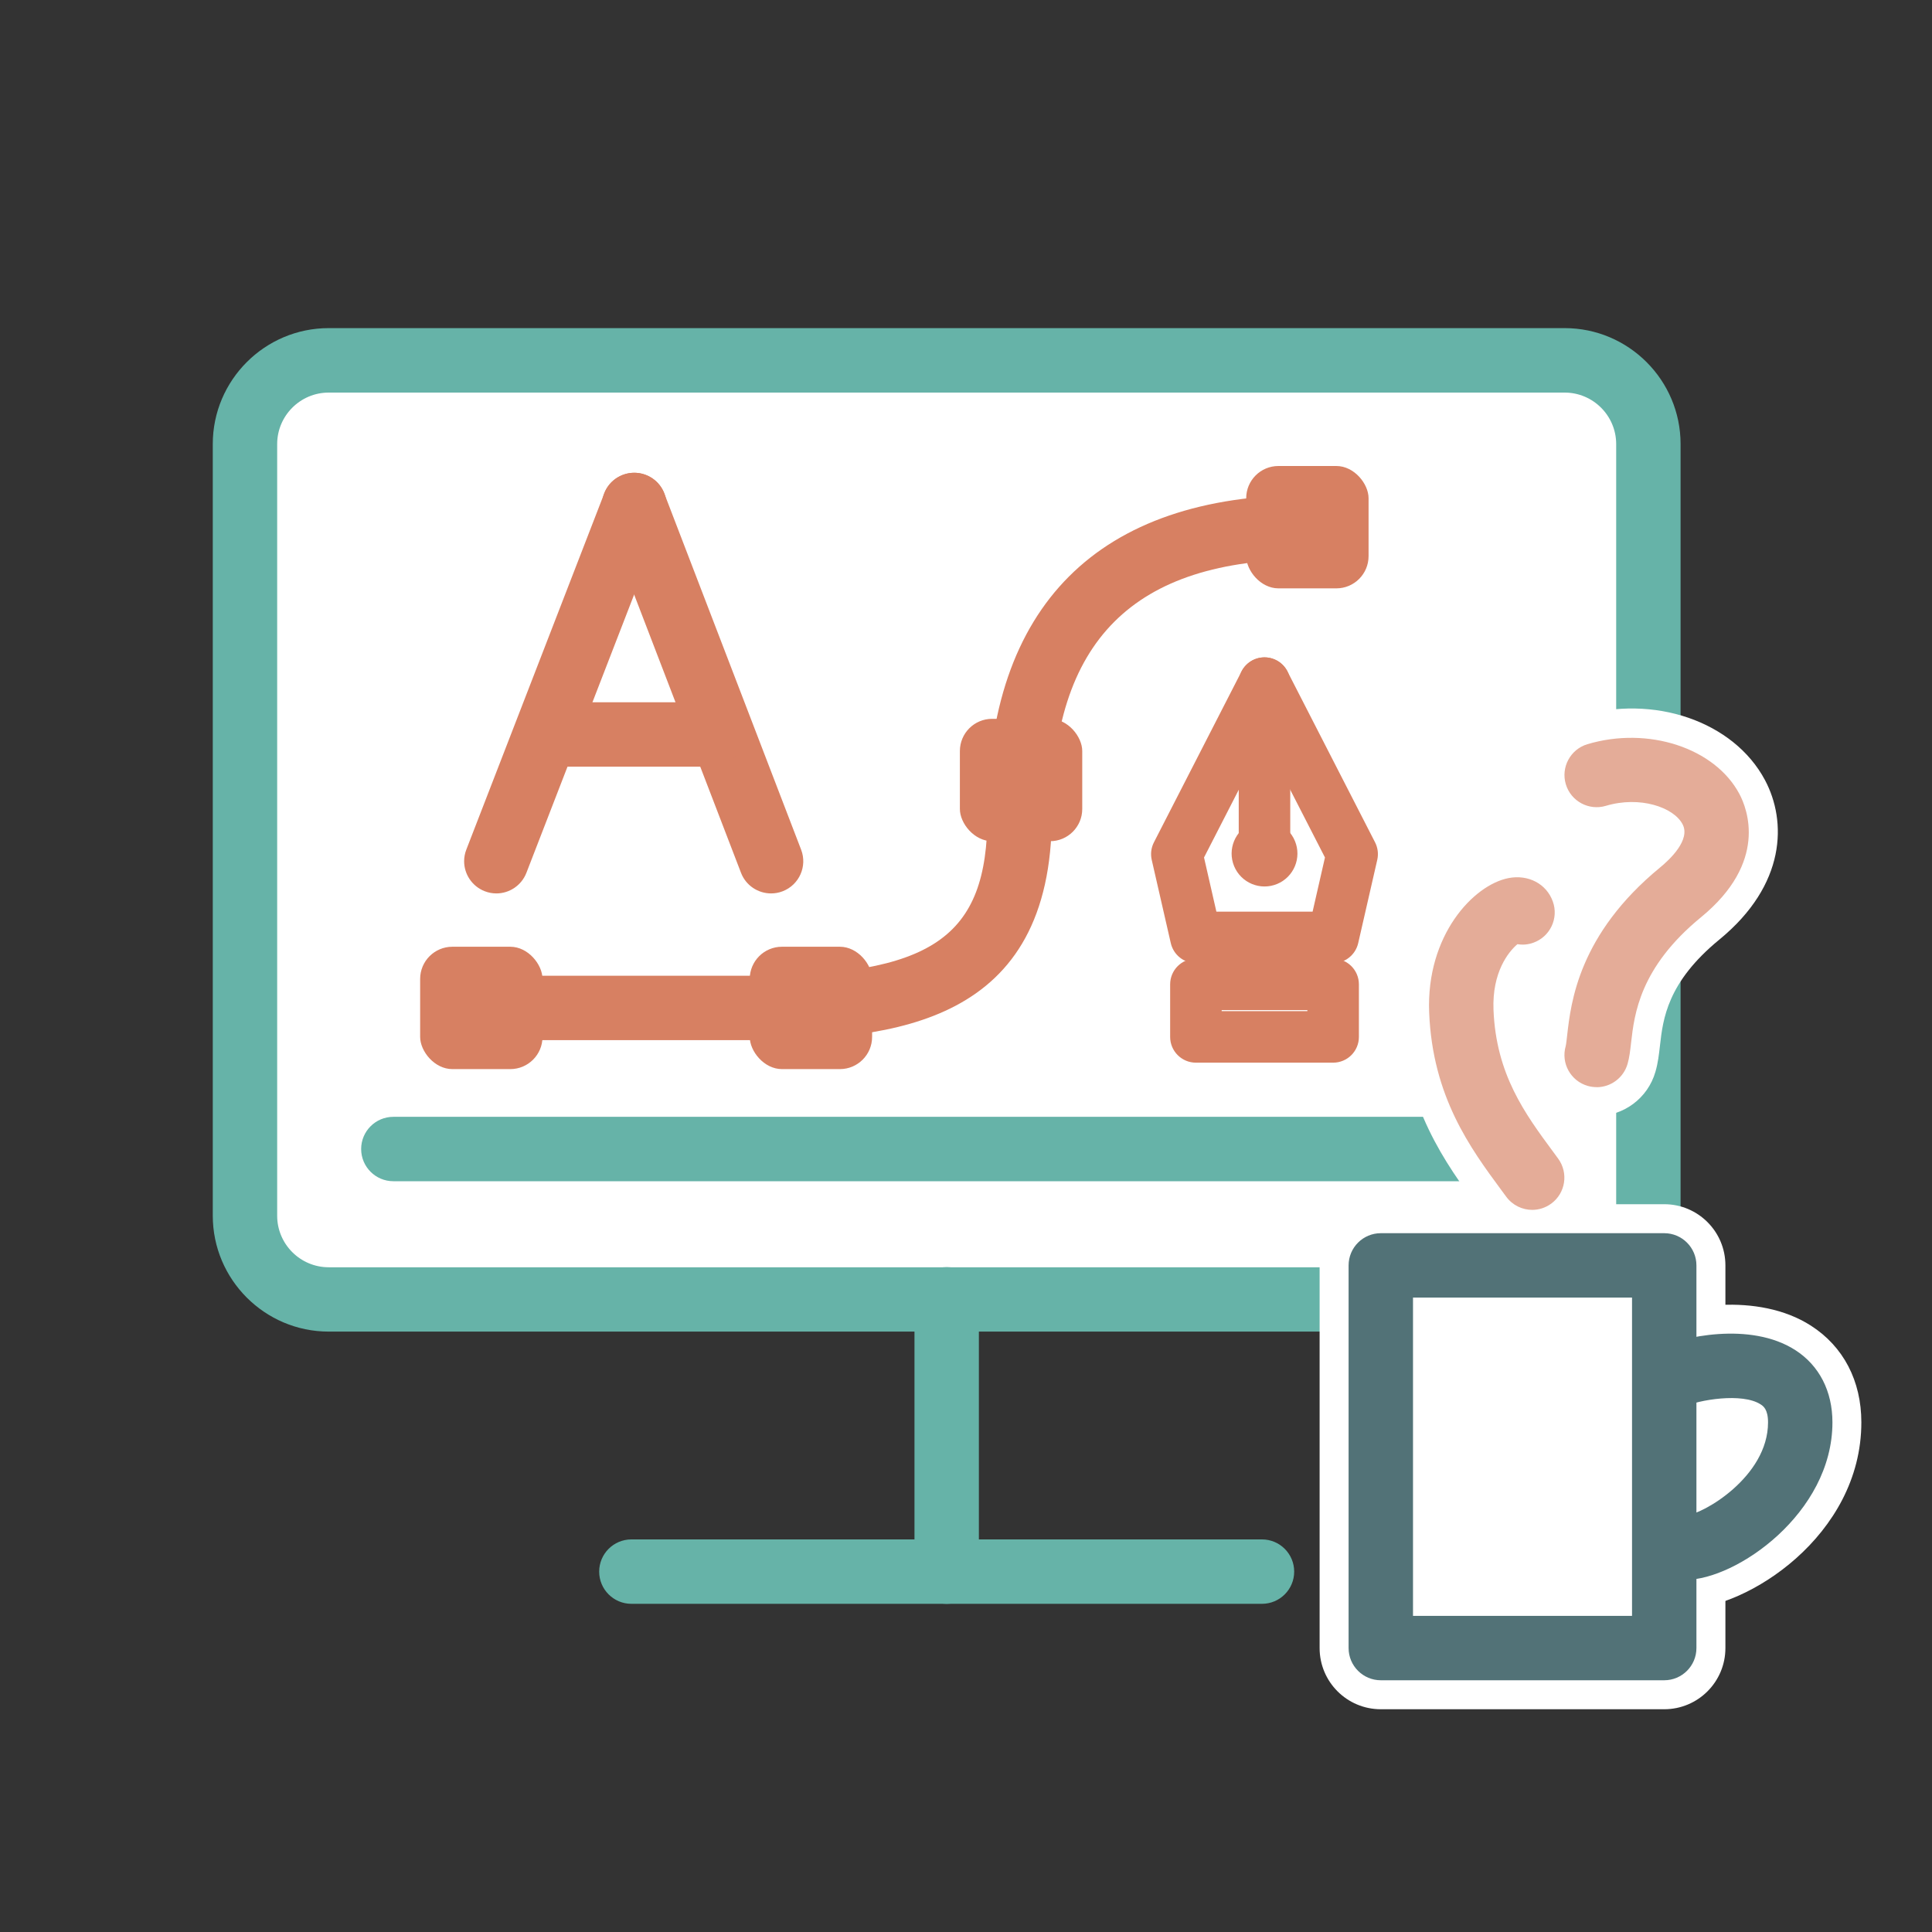 <svg xmlns="http://www.w3.org/2000/svg" id="_&#x30EC;&#x30A4;&#x30E4;&#x30FC;_1" data-name="&#x30EC;&#x30A4;&#x30E4;&#x30FC;_1" width="300" height="300" viewBox="0 0 300 300"><rect x="0" y="0" width="300" height="300" fill="#333333" stroke="none"/><defs><style>      .st0 {        fill: #66b3a8;      }      .st1 {        fill: #fff;      }      .st2 {        fill: #d78062;      }      .st3 {        fill: #527277;      }      .st4 {        fill: #e4ac98;      }    </style></defs><g><g><rect class="st1" x="38.04" y="55.96" width="217.92" height="145.82" rx="13" ry="13"></rect><path class="st0" d="M242.96,206.77H51.04c-9.92,0-18-8.08-18-18v-119.82c0-9.92,8.08-18,18-18h191.92c9.92,0,18,8.08,18,18v119.82c0,9.92-8.08,18-18,18ZM51.04,60.96c-4.41,0-8,3.59-8,8v119.82c0,4.41,3.59,8,8,8h191.92c4.41,0,8-3.59,8-8v-119.82c0-4.41-3.59-8-8-8H51.04Z"></path></g><path class="st0" d="M230.96,183.42H61.08c-2.76,0-5-2.24-5-5s2.24-5,5-5h169.89c2.76,0,5,2.24,5,5s-2.24,5-5,5Z"></path><path class="st0" d="M147,249.04c-2.76,0-5-2.24-5-5v-42.28c0-2.76,2.24-5,5-5s5,2.24,5,5v42.28c0,2.76-2.24,5-5,5Z"></path><path class="st0" d="M195.96,249.04h-97.92c-2.76,0-5-2.24-5-5s2.24-5,5-5h97.92c2.76,0,5,2.24,5,5s-2.24,5-5,5Z"></path></g><g><g><path class="st2" d="M77.07,138.73c-.6,0-1.21-.11-1.8-.34-1.98-.77-3.2-2.66-3.2-4.66,0-.6.11-1.21.34-1.8l21.42-55.32c1-2.58,3.89-3.85,6.47-2.86,1.98.77,3.2,2.66,3.2,4.66,0,.6-.11,1.21-.34,1.8l-21.42,55.32c-.77,1.98-2.66,3.2-4.66,3.2Z"></path><path class="st2" d="M119.73,138.73c-2.01,0-3.91-1.22-4.67-3.21l-21.25-55.32c-.99-2.58.3-5.47,2.88-6.46,2.58-.99,5.47.3,6.46,2.88l21.25,55.32c.99,2.58-.3,5.47-2.88,6.46-.59.23-1.2.33-1.79.33Z"></path></g><path class="st2" d="M110.6,119.05h-24.4c-2.76,0-5-2.24-5-5s2.24-5,5-5h24.4c2.76,0,5,2.24,5,5s-2.24,5-5,5Z"></path></g><g><path class="st2" d="M207.01,165.01h-21.31c-2.21,0-4-1.79-4-4v-8.16c0-2.21,1.79-4,4-4h21.31c2.21,0,4,1.79,4,4v8.16c0,2.21-1.79,4-4,4ZM189.7,157.01h13.31v-.16h-13.31v.16Z"></path><path class="st2" d="M207.01,149.56h-21.31c-1.87,0-3.48-1.29-3.9-3.11l-2.96-12.93c-.21-.92-.09-1.88.34-2.72l13.61-26.55c.68-1.33,2.06-2.17,3.56-2.17s2.88.84,3.56,2.17l13.61,26.55c.43.84.55,1.8.34,2.72l-2.96,12.93c-.42,1.82-2.03,3.11-3.9,3.11ZM188.89,141.56h14.93l1.92-8.41-9.39-18.31-9.39,18.31,1.92,8.41Z"></path><g><path class="st2" d="M196.35,136.54c-2.21,0-4-1.79-4-4v-26.47c0-2.21,1.79-4,4-4s4,1.79,4,4v26.47c0,2.21-1.79,4-4,4Z"></path><circle class="st2" cx="196.35" cy="132.54" r="5.11" transform="translate(-35.77 85.23) rotate(-22.5)"></circle></g></g><g><path class="st2" d="M116.66,161.51h-45.12c-2.76,0-5-2.24-5-5s2.24-5,5-5h45.12c28.11,0,36.67-5.82,36.67-24.92,0-32.53,17.18-49.73,49.68-49.73,2.76,0,5,2.24,5,5s-2.24,5-5,5c-27.07,0-39.68,12.62-39.68,39.73,0,32.22-24.09,34.92-46.67,34.92Z"></path><rect class="st2" x="65.24" y="147.01" width="19" height="19" rx="5" ry="5"></rect><rect class="st2" x="116.42" y="147.01" width="19" height="19" rx="5" ry="5"></rect><rect class="st2" x="149.05" y="111.62" width="19" height="19" rx="5" ry="5"></rect><rect class="st2" x="193.51" y="72.36" width="19" height="19" rx="5" ry="5"></rect></g><g><g><rect class="st1" x="214.41" y="196.49" width="44.01" height="59.42"></rect><path class="st1" d="M258.42,265.41h-44.01c-5.25,0-9.5-4.25-9.5-9.5v-59.42c0-5.25,4.25-9.5,9.5-9.5h44.01c5.25,0,9.5,4.25,9.5,9.5v59.42c0,5.25-4.25,9.5-9.5,9.5ZM223.91,246.41h25.01v-40.42h-25.01v40.42Z"></path></g><g><path class="st1" d="M247.92,120.33c13.04-3.91,26.56,7.13,13.04,18.22s-12.06,21.84-13.04,25.26"></path><path class="st1" d="M247.93,173.31c-.86,0-1.74-.12-2.61-.37-4.97-1.42-7.88-6.55-6.59-11.52.04-.25.1-.79.15-1.2.59-5.23,1.98-17.48,16.06-29.02.74-.61,1.26-1.14,1.6-1.55-1.17-.54-3.36-.98-5.88-.23-5.03,1.51-10.32-1.35-11.83-6.37-1.51-5.03,1.35-10.32,6.37-11.83,11.6-3.48,24.01.79,28.87,9.92,3.39,6.38,3.31,16.22-7.08,24.75-8.11,6.65-8.76,12.33-9.23,16.47-.16,1.38-.3,2.68-.7,4.05-1.19,4.17-5,6.89-9.13,6.89ZM238.79,161.2s-.02.06-.03.09c0-.03.02-.06.03-.09Z"></path></g><g><path class="st1" d="M237.92,182.87c-4.65-6.35-10.52-13.61-11.01-25.86s8.74-17.45,9.5-15.34"></path><path class="st1" d="M237.93,192.37c-2.92,0-5.81-1.35-7.67-3.88l-.78-1.06c-4.85-6.57-11.48-15.56-12.06-30.04-.32-8.05,2.33-13.75,4.61-17.11,3.04-4.49,7.18-7.53,11.34-8.34,5.3-1.04,10.22,1.65,11.98,6.52,1.78,4.94-.78,10.38-5.72,12.16-.65.23-1.31.39-1.97.48-.64,1-1.37,2.77-1.26,5.54.34,8.65,4.24,13.93,8.36,19.52l.81,1.1c3.1,4.23,2.19,10.18-2.05,13.28-1.69,1.24-3.66,1.84-5.61,1.84ZM227.48,144.9"></path></g><g><path class="st1" d="M259.2,213.96c4.7-2.16,20.34-4.75,20.34,6.91s-13.05,19.44-17.75,19.44"></path><path class="st1" d="M261.79,249.81c-5.25,0-9.5-4.25-9.5-9.5s3.99-9.23,9-9.49c2.17-.59,8.09-4.52,8.7-9.19-1.93-.22-5.31.26-6.82.95-4.76,2.19-10.41.1-12.6-4.66-2.19-4.77-.1-10.41,4.66-12.6,5.66-2.6,17.72-4.76,25.96.52,5.06,3.24,7.84,8.58,7.84,15.02,0,17.67-17.89,28.94-27.25,28.94ZM261.79,230.81h0,0Z"></path></g></g><g><g><rect class="st1" x="214.41" y="196.49" width="44.01" height="59.42"></rect><path class="st3" d="M258.42,260.91h-44.01c-2.76,0-5-2.24-5-5v-59.42c0-2.76,2.24-5,5-5h44.01c2.76,0,5,2.24,5,5v59.42c0,2.76-2.24,5-5,5ZM219.41,250.91h34.01v-49.42h-34.01v49.42Z"></path></g><g><path class="st1" d="M247.92,120.33c13.04-3.91,26.56,7.13,13.04,18.22s-12.06,21.84-13.04,25.26"></path><path class="st4" d="M247.93,168.81c-.46,0-.92-.06-1.38-.19-2.66-.76-4.19-3.53-3.43-6.18.07-.25.16-1.06.23-1.7.58-5.08,1.78-15.66,14.44-26.05,1.48-1.21,4.77-4.29,3.47-6.72-1.39-2.62-6.62-4.42-11.9-2.84-2.64.79-5.43-.71-6.22-3.35-.79-2.64.71-5.43,3.35-6.22,9.42-2.82,19.79.57,23.6,7.72,1.24,2.33,4.47,10.6-5.96,19.15-9.53,7.81-10.35,15.09-10.85,19.44-.14,1.24-.26,2.31-.55,3.32-.63,2.2-2.63,3.63-4.8,3.63Z"></path></g><path class="st4" d="M237.93,187.87c-1.54,0-3.06-.71-4.04-2.04l-.79-1.07c-4.75-6.44-10.66-14.45-11.18-27.55-.48-11.95,6.85-19.79,12.32-20.86,3.07-.6,5.9.89,6.88,3.63.94,2.6-.41,5.46-3.01,6.4-.82.3-1.67.37-2.48.23-1.4,1.18-3.95,4.36-3.72,10.2.4,10.03,4.89,16.12,9.24,22.01l.8,1.09c1.63,2.23,1.15,5.36-1.08,6.99-.89.65-1.93.97-2.95.97Z"></path><path class="st3" d="M261.79,245.31c-2.76,0-5-2.24-5-5s2.24-5,5-5c2.54-.12,12.75-5.96,12.75-14.44,0-2.06-.76-2.55-1.17-2.81-2.84-1.82-9.53-.73-12.08.44-2.51,1.15-5.48.05-6.63-2.45-1.15-2.51-.05-5.48,2.45-6.63,4.05-1.86,14.67-4.26,21.66.22,3.72,2.39,5.77,6.38,5.77,11.23,0,14.12-14.96,24.44-22.75,24.44Z"></path></g></svg>